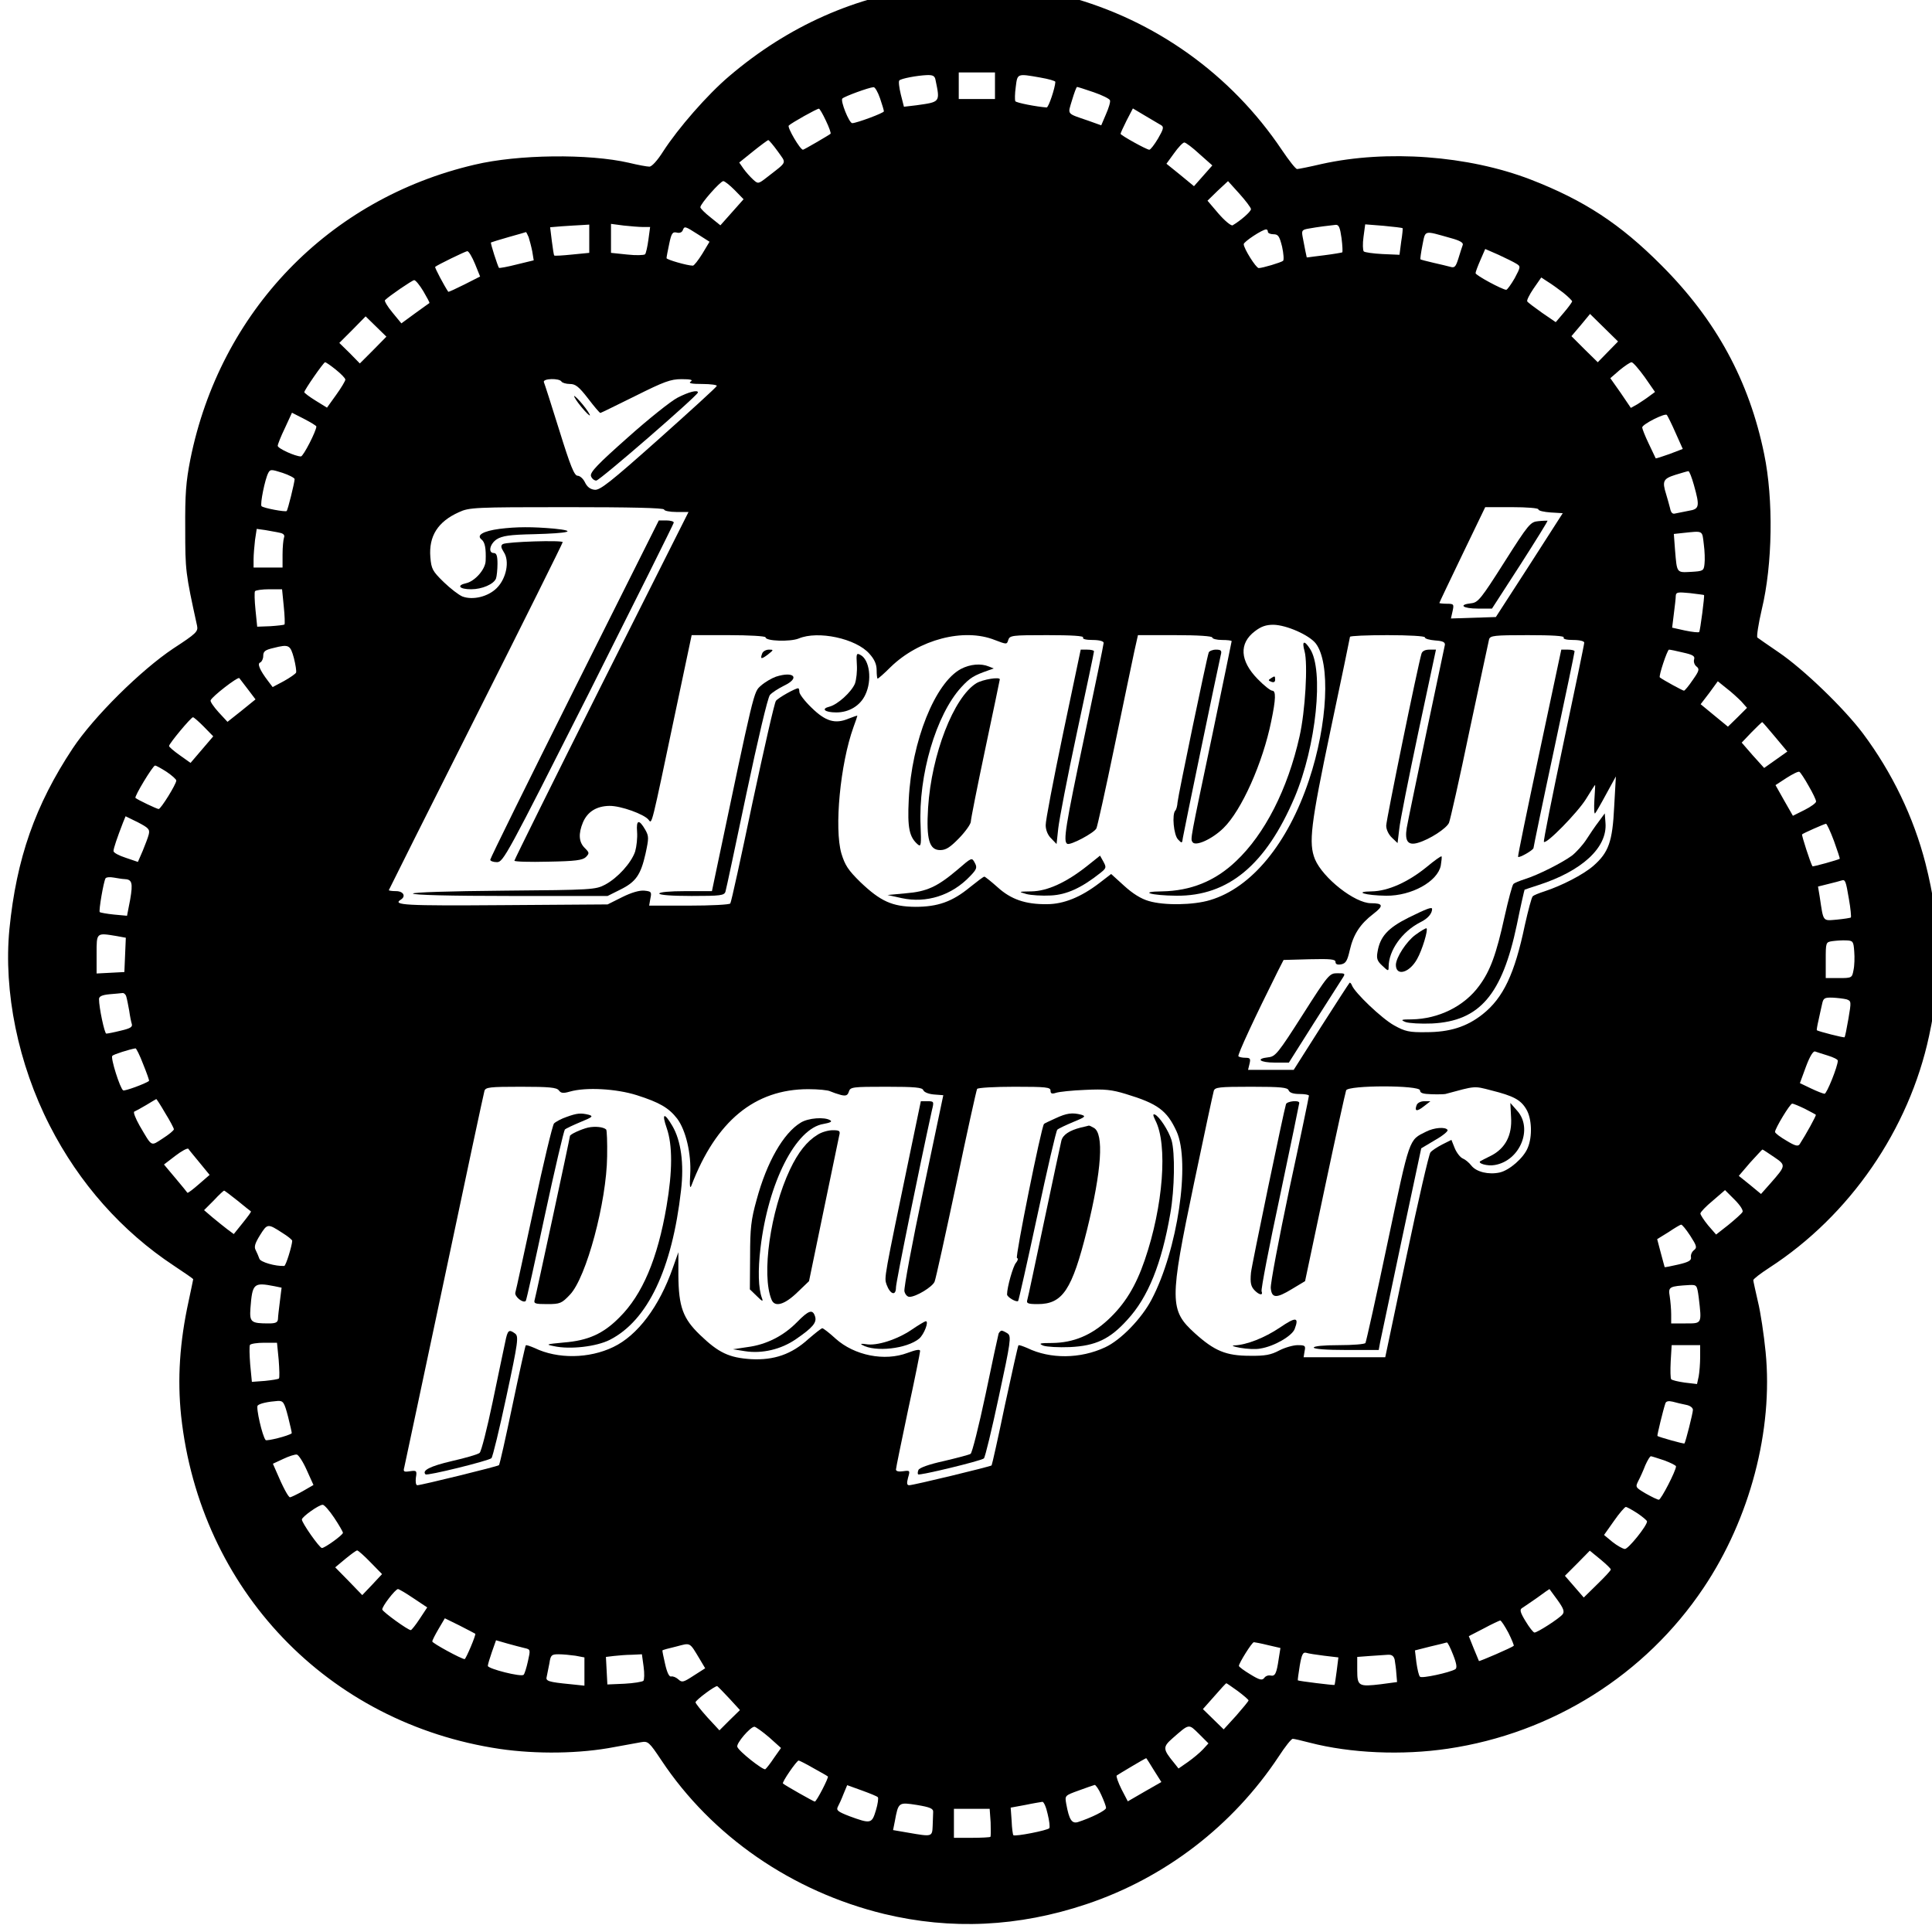 <?xml version="1.0" standalone="no"?>
<!DOCTYPE svg PUBLIC "-//W3C//DTD SVG 20010904//EN"
 "http://www.w3.org/TR/2001/REC-SVG-20010904/DTD/svg10.dtd">
<svg version="1.0" xmlns="http://www.w3.org/2000/svg"
 width="16pt" height="16pt" viewBox="0 0 16 16"
 preserveAspectRatio="xMidYMid meet">
<g transform="translate(0,16) scale(0.002,-0.002)"
fill="#000000" stroke="none">
<path d="M3851 8054 c-308 -37 -588 -162 -831 -369 -91 -77 -212 -216 -274
-312 -24 -38 -47 -63 -57 -63 -10 0 -48 7 -85 16 -165 38 -459 35 -639 -8
-604 -141 -1054 -608 -1177 -1221 -18 -92 -22 -143 -21 -287 0 -173 1 -182 49
-401 5 -24 -3 -32 -98 -94 -135 -90 -330 -283 -417 -414 -155 -234 -233 -456
-262 -748 -25 -259 36 -558 167 -814 122 -239 299 -438 514 -580 44 -29 80
-54 80 -56 0 -2 -9 -43 -19 -91 -37 -169 -47 -322 -31 -475 78 -719 607 -1273
1320 -1379 152 -22 331 -20 475 8 44 8 94 17 110 20 28 5 33 1 83 -74 209
-315 541 -544 922 -637 278 -67 557 -54 838 40 326 109 607 325 797 612 26 40
52 73 58 73 5 0 36 -7 70 -16 170 -44 383 -53 572 -25 433 64 818 306 1059
666 192 286 289 653 257 977 -7 71 -21 165 -32 209 -10 44 -19 84 -19 88 0 5
30 28 67 52 333 216 578 572 661 960 54 249 49 462 -15 714 -49 191 -138 376
-259 538 -79 105 -246 266 -349 336 -44 30 -83 57 -88 61 -4 3 4 56 18 116 45
186 49 456 10 644 -62 303 -199 555 -425 781 -171 172 -321 270 -543 356 -258
99 -593 124 -864 64 -51 -12 -97 -21 -102 -21 -6 0 -34 36 -63 79 -210 313
-526 539 -890 636 -99 26 -319 56 -403 54 -27 -1 -101 -7 -164 -15z m269 -409
l0 -55 -75 0 -75 0 0 55 0 55 75 0 75 0 0 -55z m-246 23 c19 -92 20 -90 -80
-104 l-51 -6 -13 51 c-7 29 -10 55 -6 58 8 8 72 20 113 22 26 1 34 -3 37 -21z
m433 11 c35 -6 63 -14 63 -18 -1 -25 -28 -106 -36 -106 -41 3 -125 19 -130 26
-2 5 -2 31 2 59 7 56 5 56 101 39z m-663 -86 c9 -26 16 -50 16 -54 0 -7 -114
-49 -131 -49 -13 0 -50 93 -41 102 9 9 110 46 129 47 6 1 18 -20 27 -46z m885
25 c35 -12 65 -27 67 -33 3 -6 -5 -32 -16 -57 l-20 -47 -53 19 c-93 32 -86 24
-68 85 9 30 18 55 21 55 3 0 34 -10 69 -22z m-1109 -118 c13 -27 22 -52 19
-54 -7 -6 -110 -66 -114 -66 -12 0 -66 93 -59 100 11 11 116 70 125 70 3 0 16
-22 29 -50z m1389 -19 c11 -7 8 -17 -14 -55 -15 -25 -31 -46 -36 -46 -11 0
-119 60 -119 66 0 3 11 27 25 55 l26 50 52 -31 c29 -17 58 -34 66 -39z m-1589
-107 c37 -53 43 -40 -44 -108 -36 -28 -37 -28 -57 -10 -12 11 -30 31 -40 45
l-18 26 57 46 c31 25 60 46 63 47 3 0 21 -21 39 -46z m1747 -12 l53 -47 -38
-43 -38 -43 -57 47 -57 46 32 44 c17 24 36 44 42 44 6 0 35 -22 63 -48z
m-1925 -149 l37 -38 -48 -54 -48 -54 -41 33 c-23 18 -42 37 -42 42 0 14 83
108 95 108 6 0 27 -17 47 -37z m2138 -79 c0 -10 -42 -47 -76 -67 -6 -3 -32 18
-58 48 l-46 54 42 41 43 40 47 -52 c26 -29 48 -58 48 -64z m-2740 -123 l0 -58
-71 -7 c-39 -4 -72 -6 -74 -4 -2 2 -6 29 -10 60 l-7 57 48 4 c27 2 64 4 82 5
l32 2 0 -59z m223 49 l29 0 -7 -52 c-4 -29 -10 -57 -14 -61 -5 -4 -38 -5 -74
-1 l-67 7 0 60 0 60 53 -7 c28 -3 65 -6 80 -6z m2892 -46 c4 -31 5 -57 3 -59
-2 -1 -35 -7 -75 -12 l-72 -9 -6 28 c-3 15 -8 41 -11 57 -5 27 -3 30 28 35 33
6 79 12 109 15 13 1 18 -12 24 -55z m253 41 c1 -1 -1 -26 -6 -56 l-7 -54 -70
3 c-39 2 -74 7 -78 11 -4 5 -5 32 -1 60 l7 52 76 -6 c42 -4 77 -8 79 -10z
m-2917 -26 l47 -30 -30 -50 c-17 -27 -34 -49 -39 -49 -23 0 -109 25 -109 31 0
5 5 31 11 59 9 44 14 51 31 47 11 -3 21 0 25 9 7 19 9 18 64 -17z m2359 11 c0
-5 10 -10 23 -10 20 0 25 -8 36 -52 6 -28 8 -54 4 -58 -9 -7 -85 -30 -101 -30
-11 0 -62 81 -62 99 0 10 77 61 93 61 4 0 7 -4 7 -10z m-3061 -22 c4 -13 11
-39 15 -59 l6 -37 -70 -17 c-39 -10 -72 -16 -74 -14 -5 7 -36 102 -33 105 1 1
34 11 72 22 39 11 71 20 73 21 1 0 6 -9 11 -21z m3819 -4 c37 -10 52 -19 49
-28 -3 -8 -11 -33 -18 -56 -11 -35 -16 -40 -33 -35 -12 3 -43 11 -71 17 -27 6
-52 13 -53 14 -2 1 2 28 8 59 13 64 4 61 118 29z m271 -106 c18 -11 18 -13 -7
-60 -15 -26 -31 -48 -35 -48 -15 0 -127 60 -127 69 0 5 9 29 20 54 l20 46 55
-24 c30 -14 63 -30 74 -37z m-4312 -1 l21 -52 -65 -33 c-36 -18 -66 -32 -67
-30 -15 22 -57 100 -54 103 9 8 124 64 133 65 6 0 20 -24 32 -53z m4506 -119
c20 -16 37 -33 37 -36 -1 -4 -16 -25 -34 -46 l-34 -40 -57 39 c-31 22 -59 43
-61 47 -3 4 9 28 26 53 l32 46 26 -17 c15 -9 44 -30 65 -46z m-4720 6 c15 -26
27 -47 25 -49 -2 -1 -28 -20 -60 -43 l-56 -41 -37 45 c-21 25 -34 48 -31 51
18 18 112 82 121 83 6 0 23 -21 38 -46z m4905 -251 l-42 -43 -55 54 -54 54 39
46 38 46 58 -57 58 -57 -42 -43z m-5113 7 l-55 -55 -42 43 -43 42 55 55 54 55
43 -42 43 -42 -55 -56z m-154 -81 c21 -17 39 -35 39 -41 0 -5 -17 -34 -38 -63
l-38 -53 -47 29 c-26 16 -47 32 -47 35 0 9 80 124 86 124 4 0 24 -14 45 -31z
m5419 -30 l43 -62 -23 -17 c-13 -10 -36 -25 -50 -34 l-27 -15 -42 62 -43 61
38 33 c22 18 44 33 50 33 6 0 30 -28 54 -61z m-4485 -19 c3 -5 19 -10 35 -10
23 0 37 -11 75 -60 25 -33 48 -60 51 -60 2 0 67 32 144 70 120 60 147 70 192
70 38 0 49 -3 38 -10 -11 -7 4 -10 48 -10 35 0 62 -4 60 -8 -1 -5 -110 -104
-241 -221 -200 -178 -243 -212 -265 -209 -18 2 -31 12 -40 31 -7 15 -21 27
-30 27 -14 0 -30 40 -76 188 -32 103 -61 193 -64 200 -5 15 64 17 73 2z
m-1015 -186 c0 -18 -54 -124 -64 -124 -23 0 -96 33 -96 44 0 6 13 39 30 74
l29 63 51 -26 c27 -14 50 -28 50 -31z m5628 -26 l30 -67 -55 -21 c-31 -11 -56
-19 -57 -18 -1 2 -14 29 -29 61 -15 31 -27 62 -27 67 0 13 93 60 102 52 3 -4
20 -37 36 -74z m-5718 -192 c-1 -17 -28 -127 -33 -132 -5 -5 -96 12 -104 20
-7 7 14 112 28 138 8 15 12 15 59 0 27 -9 50 -21 50 -26z m5794 -24 c25 -89
23 -100 -21 -107 -21 -4 -46 -9 -55 -11 -13 -4 -19 3 -23 23 -4 15 -11 41 -16
57 -17 54 -12 64 39 80 26 8 50 15 53 15 4 1 14 -25 23 -57z m-4264 -102 c0
-5 23 -10 50 -10 l51 0 -361 -718 c-198 -395 -360 -722 -360 -726 0 -4 63 -6
140 -4 113 2 142 6 156 19 15 16 15 18 -5 38 -24 24 -27 58 -7 106 19 44 56
67 109 68 47 1 146 -35 163 -58 14 -18 10 -32 110 443 l68 322 153 0 c84 0
153 -4 153 -9 0 -16 102 -19 137 -5 80 34 238 0 293 -63 21 -23 30 -44 30 -68
0 -19 2 -35 4 -35 3 0 27 21 54 48 117 114 303 163 431 112 50 -19 50 -19 56
0 6 19 16 20 161 20 101 0 153 -3 149 -10 -4 -6 12 -10 39 -10 28 0 46 -5 46
-12 0 -6 -36 -181 -80 -389 -79 -374 -88 -433 -71 -443 12 -8 112 45 121 64 4
8 38 161 75 340 37 179 74 355 82 393 l15 67 154 0 c96 0 154 -4 154 -10 0 -5
18 -10 40 -10 22 0 40 -2 40 -5 0 -3 -36 -175 -79 -383 -94 -447 -92 -435 -83
-449 12 -19 81 12 128 58 75 73 163 270 198 443 19 91 20 126 4 126 -7 0 -35
22 -61 49 -73 75 -77 147 -11 197 26 20 46 27 77 27 54 -1 147 -42 175 -77 62
-80 50 -334 -28 -567 -88 -263 -238 -445 -409 -496 -69 -21 -190 -23 -254 -4
-32 9 -67 31 -102 63 l-54 49 -48 -37 c-77 -59 -149 -88 -218 -88 -89 -1 -149
20 -204 70 -27 24 -52 44 -55 44 -4 0 -30 -20 -60 -44 -73 -60 -133 -81 -226
-81 -96 1 -144 23 -227 102 -51 50 -64 70 -79 119 -30 104 -5 370 50 523 9 24
16 45 16 47 0 2 -16 -4 -37 -12 -55 -23 -95 -11 -153 46 -28 27 -50 56 -50 65
0 8 -2 15 -5 15 -12 0 -82 -39 -92 -52 -6 -7 -49 -197 -97 -421 -47 -225 -88
-413 -92 -418 -3 -5 -80 -9 -171 -9 l-165 0 5 29 c6 28 4 30 -25 33 -20 2 -54
-8 -92 -27 l-60 -30 -433 -3 c-407 -3 -460 0 -423 23 22 14 10 35 -20 35 -16
0 -30 2 -30 4 0 1 162 325 360 718 198 393 360 719 360 723 0 9 -231 2 -248
-8 -9 -6 -8 -14 4 -33 25 -37 11 -109 -29 -149 -36 -36 -99 -51 -142 -35 -15
6 -50 33 -78 60 -46 45 -51 54 -55 103 -7 87 31 147 118 186 43 20 64 21 448
21 261 0 402 -3 402 -10z m3620 1 c0 -6 23 -11 51 -13 l50 -3 -138 -215 -139
-215 -93 -3 -93 -3 7 31 c6 28 5 30 -24 30 -17 0 -31 2 -31 3 0 2 43 92 95
200 l95 197 110 0 c63 0 110 -4 110 -9z m-5212 -97 c16 -3 22 -10 18 -20 -3
-9 -6 -40 -6 -70 l0 -54 -60 0 -60 0 0 34 c0 18 3 54 6 80 l7 46 36 -5 c20 -4
47 -8 59 -11z m5897 -47 c4 -29 5 -66 3 -82 -3 -29 -6 -30 -56 -33 -60 -3 -58
-6 -66 90 l-5 67 37 4 c86 9 80 12 87 -46z m-5880 -258 c4 -38 5 -72 3 -75 -3
-2 -29 -5 -59 -7 l-54 -2 -7 69 c-4 39 -5 74 -2 78 3 4 29 8 59 8 l53 0 7 -71z
m5881 47 c3 -3 -16 -149 -20 -153 -2 -3 -29 0 -58 6 l-54 12 7 57 c4 31 8 65
8 75 1 15 8 16 59 11 31 -4 58 -7 58 -8z m-1156 -175 c0 -6 19 -11 43 -13 31
-2 41 -7 40 -18 -2 -8 -36 -172 -77 -365 -40 -192 -77 -369 -81 -393 -9 -55 5
-74 46 -62 49 14 119 60 129 83 5 12 44 184 85 382 42 198 79 368 81 378 5 15
21 17 160 17 101 0 153 -3 149 -10 -4 -6 12 -10 39 -10 28 0 46 -5 46 -11 0
-7 -39 -194 -86 -416 -47 -223 -84 -407 -81 -409 10 -11 139 121 174 177 20
33 37 59 38 59 1 0 -1 -28 -3 -62 -2 -35 -1 -60 3 -56 3 3 24 39 46 80 l40 73
-7 -125 c-7 -146 -23 -190 -87 -246 -42 -36 -129 -81 -202 -105 -22 -7 -44
-16 -48 -20 -5 -4 -19 -58 -33 -120 -42 -201 -89 -301 -175 -369 -66 -52 -136
-74 -234 -74 -70 -1 -87 3 -132 28 -51 28 -164 136 -175 166 -3 8 -8 13 -10
10 -3 -3 -56 -85 -118 -182 l-113 -178 -95 0 -94 0 6 25 c5 21 3 25 -17 25
-13 0 -26 3 -29 6 -5 5 67 160 164 354 l23 45 108 3 c86 2 107 0 107 -11 0
-10 8 -13 24 -10 19 4 25 15 35 58 15 66 43 109 98 151 43 33 41 44 -10 44
-67 0 -199 104 -232 182 -27 67 -18 142 65 537 44 208 80 381 80 384 0 4 70 7
155 7 90 0 155 -4 155 -9z m-4683 -86 c7 -28 11 -54 9 -60 -2 -5 -25 -21 -50
-35 l-47 -25 -19 25 c-35 46 -46 73 -32 77 6 3 12 15 12 27 0 19 8 25 43 33
63 16 69 13 84 -42z m5752 23 c41 -9 50 -15 46 -28 -3 -10 1 -23 10 -30 13
-10 11 -18 -16 -56 -16 -24 -33 -44 -36 -44 -5 0 -86 44 -100 55 -6 4 31 115
38 115 4 0 30 -5 58 -12z m-5942 -153 l31 -41 -58 -47 -58 -46 -37 40 c-20 22
-35 44 -33 49 6 16 113 99 119 92 3 -4 19 -25 36 -47z m6183 -49 l24 -27 -39
-39 -40 -39 -56 46 -57 47 36 47 35 48 36 -29 c20 -15 47 -40 61 -54z m-6366
-105 l39 -40 -47 -55 -47 -55 -45 32 c-24 17 -44 34 -44 38 0 10 91 119 99
119 4 0 24 -18 45 -39z m6506 -42 l51 -61 -48 -34 -48 -34 -47 52 -46 53 41
43 c23 23 42 42 44 42 1 0 25 -27 53 -61z m-6660 -145 c22 -15 40 -31 40 -36
0 -15 -64 -118 -73 -118 -7 0 -87 38 -96 46 -6 5 72 134 81 134 5 0 26 -12 48
-26z m6799 -58 c17 -29 31 -58 31 -65 0 -6 -22 -22 -48 -35 l-48 -24 -36 63
-36 64 46 30 c25 16 49 28 53 25 4 -2 22 -29 38 -58z m-6873 -201 c-3 -13 -15
-43 -25 -68 l-20 -46 -50 17 c-28 9 -51 21 -51 28 0 11 15 55 39 117 l11 27
51 -25 c44 -23 50 -29 45 -50z m6978 -27 c14 -39 25 -72 24 -74 -5 -4 -111
-34 -113 -31 -8 12 -46 130 -43 132 5 5 91 43 99 44 3 1 18 -31 33 -71z
m-7080 -158 c33 -1 37 -15 25 -85 l-13 -67 -54 5 c-30 3 -56 8 -59 10 -5 5 16
127 24 140 3 5 19 6 35 3 17 -3 36 -6 42 -6z m7142 -83 c7 -39 10 -74 8 -76
-2 -2 -28 -6 -58 -9 -60 -5 -55 -11 -71 95 l-7 42 44 11 c24 6 48 12 53 14 16
5 18 0 31 -77z m-7173 -153 l38 -7 -3 -71 -3 -71 -57 -3 -58 -3 0 81 c0 89 -2
88 83 74z m7195 -64 c2 -24 1 -59 -3 -77 -6 -32 -7 -33 -60 -33 l-55 0 0 74
c0 74 0 75 28 79 15 2 41 4 57 3 28 -1 30 -4 33 -46z m-7155 -187 c3 -10 8
-36 12 -58 3 -22 8 -47 11 -56 3 -12 -8 -18 -47 -27 -28 -7 -54 -12 -59 -12
-7 0 -30 107 -30 143 0 11 12 17 43 20 23 2 47 4 54 5 6 1 14 -6 16 -15z
m7123 -11 c20 -7 20 -9 8 -80 -7 -41 -14 -75 -16 -77 -3 -3 -108 24 -115 29
-1 1 2 20 7 41 5 22 11 52 15 68 5 24 10 27 43 26 20 -1 46 -4 58 -7z m-7053
-269 c15 -37 26 -68 24 -69 -14 -11 -101 -43 -107 -39 -13 8 -53 135 -45 143
5 6 71 27 96 31 3 1 18 -29 32 -66z m6976 36 c23 -7 41 -16 41 -21 0 -23 -46
-138 -55 -137 -5 0 -31 10 -56 22 l-46 22 25 68 c16 43 30 66 38 63 6 -2 30
-10 53 -17z m-5255 -144 c9 -12 18 -13 46 -5 66 19 192 12 277 -15 94 -30 132
-52 167 -97 36 -48 59 -146 54 -231 -3 -48 -1 -62 5 -46 102 267 262 399 484
399 41 0 82 -4 91 -9 9 -4 29 -11 44 -15 21 -5 28 -2 33 14 6 19 15 20 155 20
119 0 149 -3 153 -14 4 -9 22 -16 44 -18 l39 -3 -83 -395 c-46 -217 -81 -405
-78 -417 3 -13 12 -23 21 -23 27 0 95 41 104 63 5 12 45 195 90 406 44 211 83
387 86 392 3 5 72 9 155 9 131 0 149 -2 149 -16 0 -12 5 -15 23 -9 12 4 66 10
120 12 81 4 110 1 169 -17 132 -40 170 -68 210 -155 58 -128 4 -493 -104 -697
-41 -78 -127 -167 -192 -197 -103 -48 -227 -49 -322 -3 -19 8 -35 14 -37 11
-2 -2 -27 -114 -56 -248 -28 -135 -53 -246 -55 -249 -6 -5 -324 -82 -341 -82
-10 0 -11 8 -5 31 9 30 8 31 -20 27 -19 -3 -30 0 -30 7 0 7 23 117 50 246 28
129 50 239 50 245 0 8 -17 5 -52 -8 -95 -36 -220 -11 -298 59 -26 24 -51 43
-55 43 -4 0 -29 -20 -57 -44 -70 -64 -143 -89 -238 -84 -91 6 -134 26 -211
100 -71 68 -89 117 -90 247 l0 96 -23 -65 c-56 -160 -146 -280 -247 -328 -100
-48 -230 -50 -325 -4 -19 8 -35 14 -37 11 -2 -2 -27 -114 -55 -248 -28 -134
-53 -246 -56 -248 -5 -5 -322 -83 -338 -83 -6 0 -8 14 -6 31 5 29 3 31 -24 27
-26 -4 -29 -2 -24 16 3 12 77 363 166 781 88 418 163 768 166 778 5 15 21 17
151 17 118 0 148 -3 157 -15z m3022 0 c4 -10 20 -15 45 -15 21 0 39 -3 39 -7
0 -4 -36 -178 -81 -386 -44 -209 -79 -393 -77 -411 4 -42 23 -43 87 -4 l55 33
82 388 c45 213 85 394 88 402 8 22 306 22 306 0 0 -11 12 -15 48 -16 26 -1 52
0 57 1 126 34 117 34 190 15 92 -23 122 -39 145 -78 23 -38 26 -113 6 -160
-17 -42 -76 -93 -116 -102 -46 -10 -96 2 -117 28 -10 13 -26 26 -36 30 -10 4
-25 23 -33 42 l-14 35 -38 -19 c-21 -11 -43 -25 -49 -33 -6 -7 -51 -201 -99
-430 l-88 -418 -169 0 -169 0 4 25 c5 23 2 25 -29 25 -18 0 -53 -10 -76 -22
-34 -18 -58 -23 -122 -22 -98 0 -146 20 -227 93 -106 96 -106 133 -4 621 42
201 79 373 82 383 5 15 21 17 155 17 124 0 151 -3 155 -15z m-4652 -94 c20
-32 36 -63 36 -67 0 -5 -21 -22 -46 -38 -51 -33 -43 -37 -96 53 -17 30 -27 56
-22 58 5 2 27 14 49 27 22 13 41 25 42 25 1 1 18 -25 37 -58z m6789 18 c23
-12 44 -23 46 -25 3 -2 -41 -82 -67 -122 -7 -10 -19 -7 -55 15 -26 15 -47 31
-47 36 0 14 62 117 71 117 6 0 29 -10 52 -21z m-6646 -224 l41 -50 -45 -39
c-24 -21 -45 -37 -47 -35 -1 2 -23 29 -50 61 l-47 56 47 36 c26 20 50 33 54
29 3 -5 25 -31 47 -58z m6519 24 c50 -34 50 -35 -15 -109 l-39 -44 -46 38 -46
37 47 55 c27 29 49 54 51 54 2 0 23 -14 48 -31z m-6362 -181 c28 -23 53 -43
55 -44 2 -2 -14 -23 -34 -48 l-37 -46 -27 20 c-14 11 -42 33 -61 49 l-35 30
40 40 c21 23 41 41 43 41 2 0 27 -19 56 -42z m6231 -47 c-4 -7 -30 -30 -58
-53 l-51 -40 -33 38 c-18 22 -32 44 -32 49 0 6 23 30 51 53 l51 44 40 -40 c23
-23 37 -45 32 -51z m-6046 -86 c23 -14 41 -29 41 -33 -1 -21 -26 -103 -33
-104 -36 -2 -99 16 -103 30 -3 9 -10 25 -15 35 -8 14 -3 29 18 63 30 48 32 48
92 9z m5830 -12 c27 -42 29 -49 15 -60 -8 -6 -14 -19 -12 -29 2 -13 -9 -20
-52 -30 -30 -7 -56 -12 -57 -11 0 1 -8 28 -16 59 l-15 57 47 29 c25 17 49 31
52 31 4 1 21 -20 38 -46z m-5862 -209 l29 -6 -7 -56 c-4 -32 -8 -65 -8 -74 -1
-14 -10 -18 -38 -18 -74 0 -80 5 -76 63 8 103 13 108 100 91z m5897 -46 c13
-111 14 -108 -54 -108 l-60 0 0 38 c0 20 -3 54 -6 74 -7 40 -2 42 82 47 30 1
31 0 38 -51z m-5880 -259 c3 -40 4 -74 1 -77 -3 -3 -29 -7 -58 -10 l-54 -4 -7
72 c-3 39 -4 76 -1 81 4 5 30 9 59 9 l53 0 7 -71z m5886 12 c0 -27 -3 -63 -6
-80 l-7 -32 -51 6 c-28 4 -53 10 -56 14 -3 3 -4 36 -2 74 l4 67 59 0 59 0 0
-49z m-5847 -248 c9 -36 16 -67 15 -68 -14 -11 -103 -33 -108 -28 -14 16 -41
136 -33 143 9 9 43 16 83 19 23 1 27 -5 43 -66z m5788 50 c17 -3 29 -12 29
-21 0 -13 -30 -132 -35 -139 -2 -3 -108 27 -112 31 -2 2 24 109 33 135 3 9 13
11 30 7 15 -4 39 -10 55 -13z m-5711 -270 l28 -62 -45 -26 c-25 -14 -49 -25
-52 -25 -7 0 -30 43 -57 107 l-14 32 43 20 c23 11 48 19 56 18 7 -1 26 -30 41
-64z m5621 40 c27 -10 49 -21 49 -25 0 -18 -62 -138 -71 -138 -6 0 -30 12 -55
26 -42 25 -43 26 -30 52 8 15 21 44 29 65 9 20 19 37 23 37 3 0 28 -8 55 -17z
m-5507 -238 c20 -30 36 -58 36 -62 0 -9 -75 -63 -87 -63 -10 0 -83 104 -83
118 0 11 70 61 86 61 6 1 28 -24 48 -54z m5396 19 c22 -15 40 -30 40 -34 0
-18 -78 -115 -92 -114 -9 1 -32 14 -51 29 l-35 29 41 58 c22 32 45 58 49 58 5
0 26 -12 48 -26z m-5246 -203 l48 -49 -41 -44 -41 -43 -56 58 -56 57 42 35
c23 19 45 35 49 35 4 0 29 -22 55 -49z m5136 -30 c0 -4 -25 -31 -56 -61 l-56
-55 -39 45 -39 45 52 52 51 52 44 -36 c23 -19 43 -38 43 -42z m-4958 -119 l57
-38 -31 -47 c-17 -26 -34 -47 -37 -47 -12 0 -114 74 -118 85 -3 11 54 85 65
85 4 0 33 -17 64 -38z m4737 -7 c26 -36 30 -49 21 -60 -15 -18 -104 -75 -116
-75 -5 0 -22 22 -37 47 -22 36 -25 48 -15 54 7 4 35 24 63 43 27 20 50 36 51
36 0 0 15 -20 33 -45z m-4481 -140 c4 -4 -39 -105 -44 -105 -13 0 -134 66
-134 73 0 5 12 28 26 52 l26 44 61 -30 c34 -17 63 -33 65 -34z m4278 4 c14
-28 24 -53 22 -54 -7 -7 -141 -65 -144 -63 -1 2 -11 26 -22 53 l-20 50 62 32
c33 18 64 32 68 33 4 0 19 -23 34 -51z m-4075 -63 c26 -6 26 -6 15 -55 -6 -27
-14 -53 -18 -56 -10 -10 -148 25 -148 37 0 6 8 32 17 58 l17 48 45 -13 c26 -7
58 -16 72 -19z m727 -47 l22 -37 -47 -30 c-43 -28 -49 -30 -64 -16 -9 8 -22
14 -30 12 -8 -2 -17 16 -25 52 -7 30 -12 55 -11 56 1 2 27 9 57 16 61 16 54
20 98 -53z m2352 59 l52 -12 -7 -44 c-9 -62 -15 -74 -34 -70 -9 2 -21 -2 -26
-10 -9 -11 -19 -9 -58 15 -25 15 -47 31 -47 35 0 11 54 98 62 98 3 0 30 -5 58
-12z m767 -40 c15 -38 17 -55 9 -60 -24 -14 -139 -39 -146 -31 -5 4 -11 31
-15 59 l-6 50 63 16 c35 8 66 16 69 17 4 0 15 -23 26 -51z m-534 -4 l59 -7 -7
-56 c-4 -31 -8 -57 -9 -58 -2 -2 -149 16 -152 19 -1 2 3 29 8 61 8 46 13 57
27 53 9 -3 42 -8 74 -12z m-3100 0 l37 -7 0 -58 0 -59 -57 6 c-93 9 -105 13
-99 32 2 9 7 34 11 55 5 34 9 37 38 37 18 0 49 -3 70 -6z m282 -45 c4 -28 3
-55 -1 -59 -5 -4 -40 -10 -79 -12 l-70 -3 -3 57 -3 57 33 4 c18 2 52 5 75 5
l41 2 7 -51z m3110 29 c2 -13 6 -39 7 -58 l3 -35 -67 -9 c-92 -11 -98 -8 -98
58 l0 55 53 4 c28 2 62 4 74 5 16 1 24 -5 28 -20z m-650 -130 c24 -18 44 -35
45 -39 0 -3 -23 -31 -51 -63 l-52 -57 -43 42 -43 42 47 53 c26 30 48 54 50 54
2 0 23 -15 47 -32z m-2105 -31 l44 -48 -43 -42 -42 -42 -50 54 c-27 30 -49 58
-49 62 0 9 82 70 90 67 3 -2 26 -25 50 -51z m1961 -211 c-13 -14 -41 -37 -62
-52 l-39 -27 -19 24 c-46 56 -47 65 -6 101 71 62 66 61 110 18 l39 -39 -23
-25z m-1796 50 l49 -44 -29 -41 c-15 -23 -32 -44 -36 -47 -9 -5 -111 75 -116
93 -5 14 54 83 71 83 6 -1 33 -20 61 -44z m1593 -136 l31 -49 -70 -40 -69 -40
-26 50 c-14 28 -23 54 -20 57 5 4 116 70 122 72 1 0 15 -22 32 -50z m-1409 8
c31 -17 57 -32 59 -34 5 -3 -47 -104 -54 -104 -5 0 -125 68 -132 75 -5 5 57
95 65 95 3 0 31 -14 62 -32z m266 -120 c3 -3 0 -28 -8 -54 -17 -56 -21 -57
-111 -24 -46 18 -54 24 -47 38 5 9 16 33 24 54 l15 36 61 -22 c33 -12 63 -24
66 -28z m925 10 c11 -24 20 -48 20 -54 0 -11 -64 -42 -117 -59 -25 -7 -36 10
-48 76 -6 34 -6 34 52 55 32 12 62 22 66 23 4 0 17 -18 27 -41z m-696 -71 c0
-9 -1 -35 -2 -57 -2 -46 -2 -46 -100 -29 l-64 11 7 35 c15 81 15 81 92 69 54
-9 68 -15 67 -29z m474 -8 c7 -28 10 -54 7 -59 -6 -9 -143 -36 -149 -29 -2 2
-6 29 -7 59 l-4 55 60 11 c33 7 65 12 71 13 6 1 16 -22 22 -50z m-236 -35 c1
-31 1 -58 -1 -60 -2 -2 -37 -4 -78 -4 l-73 0 0 60 0 60 74 0 74 0 4 -56z"/>
<path d="M2805 6353 c-27 -14 -120 -88 -206 -165 -123 -109 -156 -143 -152
-159 3 -10 13 -19 22 -19 14 0 421 353 421 365 0 12 -39 2 -85 -22z"/>
<path d="M2379 6355 c5 -11 24 -36 41 -55 17 -19 27 -26 21 -15 -5 11 -24 36
-41 55 -17 19 -27 26 -21 15z"/>
<path d="M2379 5148 c-192 -384 -349 -702 -349 -708 0 -5 12 -10 28 -10 26 0
42 30 380 699 193 384 352 703 352 707 0 5 -14 9 -31 9 l-31 0 -349 -697z"/>
<path d="M2068 5810 c-67 -9 -97 -26 -74 -44 14 -11 19 -36 17 -88 -1 -36 -45
-85 -81 -93 -41 -9 -28 -25 21 -25 45 0 94 21 103 45 3 9 6 37 6 61 0 32 -4
44 -15 44 -25 0 -17 38 12 57 22 14 53 19 153 21 147 4 183 13 85 23 -90 8
-156 8 -227 -1z"/>
<path d="M5402 5303 c14 -52 3 -247 -21 -353 -49 -218 -144 -404 -263 -516
-87 -83 -188 -123 -307 -125 -99 -1 -45 -17 60 -18 215 -2 371 128 490 408 89
211 122 527 63 615 -24 37 -34 32 -22 -11z"/>
<path d="M3156 5294 c-9 -24 -4 -25 24 -4 24 19 24 20 4 20 -12 0 -25 -7 -28
-16z"/>
<path d="M4402 4963 c-40 -192 -73 -363 -72 -380 0 -20 9 -42 23 -55 l22 -23
7 65 c4 36 38 214 77 395 39 182 71 333 71 338 0 4 -12 7 -28 7 l-27 0 -73
-347z"/>
<path d="M5005 5298 c-9 -26 -127 -594 -129 -620 -1 -15 -5 -30 -9 -34 -15
-15 -7 -102 11 -120 16 -17 17 -17 20 7 3 21 143 696 157 757 5 18 1 22 -20
22 -14 0 -28 -6 -30 -12z"/>
<path d="M3548 5249 c2 -28 -2 -63 -8 -80 -15 -35 -71 -86 -105 -95 -37 -9
-20 -24 28 -24 53 0 99 28 120 73 29 60 18 145 -20 165 -16 9 -18 6 -15 -39z"/>
<path d="M3979 5230 c-107 -57 -204 -299 -216 -540 -6 -119 2 -157 39 -188 12
-9 13 3 10 78 -10 209 64 461 169 575 36 39 51 48 114 70 l20 7 -20 8 c-33 14
-78 10 -116 -10z"/>
<path d="M3213 5198 c-17 -6 -45 -22 -62 -37 -31 -28 -25 -4 -193 -803 l-10
-48 -109 0 c-66 0 -109 -4 -109 -10 0 -6 51 -10 134 -10 120 0 135 2 140 18 3
9 42 193 87 407 47 222 88 397 97 407 8 10 35 27 59 39 67 32 41 61 -34 37z"/>
<path d="M5262 5191 c-11 -7 -11 -9 2 -14 10 -4 16 -1 16 8 0 17 -1 17 -18 6z"/>
<path d="M4043 5171 c-94 -58 -186 -295 -200 -516 -8 -131 5 -175 50 -175 24
0 41 11 79 50 26 27 48 58 48 68 0 10 27 146 60 302 33 156 60 285 60 287 0
11 -70 0 -97 -16z"/>
<path d="M2638 4556 c2 -25 -2 -61 -8 -82 -16 -47 -72 -109 -124 -137 -40 -21
-53 -22 -418 -25 -232 -2 -378 -7 -378 -12 0 -6 154 -10 403 -10 l403 0 52 26
c65 32 85 61 105 149 14 65 14 72 -1 99 -26 45 -38 42 -34 -8z"/>
<path d="M4500 4413 c-85 -67 -163 -103 -229 -104 -55 -1 -55 -1 -21 -11 19
-5 65 -8 101 -6 66 3 128 32 205 93 25 20 26 23 13 47 l-14 25 -55 -44z"/>
<path d="M3965 4399 c-84 -71 -127 -91 -215 -98 l-75 -7 59 -13 c102 -22 207
11 283 91 28 29 30 36 19 56 -12 22 -12 22 -71 -29z"/>
<path d="M6370 5842 c-33 -3 -40 -11 -141 -170 -97 -153 -109 -167 -137 -170
-55 -6 -35 -22 27 -22 l59 0 117 181 c64 100 115 182 113 183 -2 0 -19 0 -38
-2z"/>
<path d="M5886 5293 c-15 -49 -146 -688 -146 -712 0 -16 10 -37 24 -50 l23
-22 7 58 c3 32 39 212 79 401 l73 342 -27 0 c-18 0 -30 -6 -33 -17z"/>
<path d="M6374 4882 c-50 -235 -90 -428 -88 -430 4 -6 64 28 64 37 0 4 38 188
85 407 47 220 85 402 85 407 0 4 -12 7 -27 7 l-28 0 -91 -428z"/>
<path d="M6620 4598 c-14 -18 -37 -52 -51 -74 -15 -23 -42 -53 -60 -67 -41
-30 -140 -80 -194 -97 -22 -7 -44 -16 -48 -20 -5 -4 -21 -65 -37 -136 -34
-155 -59 -224 -105 -286 -62 -85 -168 -137 -279 -139 -45 0 -48 -2 -26 -11 14
-5 63 -8 110 -6 197 10 290 119 351 409 16 79 31 144 32 145 1 1 27 9 57 19
180 58 286 155 278 257 l-3 40 -25 -34z"/>
<path d="M5910 4412 c-78 -64 -162 -102 -230 -103 -78 -1 -26 -17 60 -18 105
-1 213 59 226 125 3 19 5 36 3 38 -2 2 -29 -17 -59 -42z"/>
<path d="M5832 4200 c-86 -43 -118 -79 -128 -142 -5 -27 -1 -38 20 -57 24 -23
26 -23 26 -5 0 68 55 146 131 185 31 15 49 36 49 55 0 10 -23 1 -98 -36z"/>
<path d="M5861 4129 c-37 -27 -80 -93 -81 -124 0 -49 56 -34 88 24 21 37 46
120 39 127 -2 2 -23 -10 -46 -27z"/>
<path d="M5394 3798 c-102 -160 -113 -173 -142 -176 -55 -6 -35 -22 27 -22
l58 0 103 163 c57 89 110 172 118 185 14 21 13 22 -20 22 -33 0 -37 -4 -144
-172z"/>
<path d="M3771 3238 c-112 -539 -110 -527 -100 -557 15 -41 39 -49 39 -12 0
22 98 502 149 734 9 36 8 37 -18 37 l-28 0 -42 -202z"/>
<path d="M2346 3375 c-21 -7 -45 -20 -52 -27 -6 -7 -44 -164 -83 -348 -40
-184 -74 -343 -77 -352 -5 -16 32 -46 43 -35 3 3 38 162 79 354 41 191 79 352
83 356 4 4 34 18 65 31 49 20 54 24 34 30 -33 8 -48 7 -92 -9z"/>
<path d="M4370 3369 c-24 -11 -46 -21 -47 -23 -11 -11 -120 -552 -112 -555 6
-2 4 -10 -4 -20 -12 -13 -37 -101 -37 -131 0 -11 39 -34 46 -27 2 2 38 161 79
352 41 192 78 352 83 357 5 5 35 19 66 32 49 20 54 24 34 30 -38 10 -61 7
-108 -15z"/>
<path d="M4784 3361 c52 -100 33 -355 -44 -579 -37 -108 -82 -182 -152 -247
-69 -64 -143 -95 -231 -96 -52 0 -58 -2 -37 -11 14 -5 63 -8 110 -6 107 5 166
33 238 113 86 93 142 232 178 440 18 102 20 253 5 304 -12 39 -50 98 -69 106
-9 3 -8 -3 2 -24z"/>
<path d="M2761 3328 c24 -70 24 -177 -1 -323 -37 -217 -100 -366 -195 -460
-67 -68 -130 -96 -230 -104 -74 -7 -77 -8 -42 -15 67 -15 177 -2 232 26 157
80 258 293 295 619 13 110 0 206 -36 267 -34 58 -45 53 -23 -10z"/>
<path d="M3315 3351 c-71 -43 -140 -163 -182 -319 -23 -82 -27 -118 -27 -234
l-1 -137 29 -28 c23 -23 27 -24 21 -8 -15 40 -17 115 -6 207 32 271 146 496
261 514 28 5 37 10 28 15 -23 15 -92 10 -123 -10z"/>
<path d="M2435 3331 c-29 -7 -75 -28 -75 -35 0 -7 -141 -662 -146 -678 -5 -16
2 -18 52 -18 53 0 60 3 94 39 68 71 152 385 154 573 1 58 -1 108 -4 111 -12
11 -47 14 -75 8z"/>
<path d="M4475 3331 c-47 -12 -74 -30 -80 -54 -3 -12 -35 -161 -71 -332 -36
-170 -67 -318 -70 -327 -5 -15 2 -18 43 -18 103 0 142 58 204 307 61 247 71
400 28 423 -10 6 -19 10 -21 9 -2 -1 -16 -4 -33 -8z"/>
<path d="M3385 3301 c-43 -26 -80 -72 -114 -144 -81 -171 -119 -437 -76 -539
13 -32 53 -21 106 30 l49 47 60 290 c33 160 62 300 65 313 5 19 2 22 -27 22
-18 0 -47 -8 -63 -19z"/>
<path d="M3300 2525 c-56 -57 -127 -93 -205 -103 l-60 -9 50 -8 c70 -11 149 7
211 50 70 48 87 69 79 94 -10 31 -26 26 -75 -24z"/>
<path d="M3775 2494 c-60 -41 -145 -68 -189 -60 -19 3 -25 2 -16 -3 54 -31
185 -16 236 26 21 18 42 74 27 72 -5 -1 -30 -16 -58 -35z"/>
<path d="M2092 2443 c-6 -27 -29 -138 -52 -248 -23 -110 -47 -205 -54 -211 -6
-6 -58 -21 -115 -34 -90 -21 -125 -39 -109 -55 6 -7 261 56 273 67 5 5 33 120
62 256 49 228 51 248 36 260 -26 19 -31 15 -41 -35z"/>
<path d="M4135 2478 c-2 -7 -27 -121 -54 -252 -28 -132 -56 -243 -62 -246 -6
-4 -56 -17 -111 -30 -60 -13 -102 -28 -105 -37 -3 -7 -4 -16 -1 -18 5 -6 261
56 272 66 5 4 33 120 62 256 49 227 52 249 37 261 -9 6 -21 12 -25 12 -5 0
-10 -6 -13 -12z"/>
<path d="M5325 3428 c-8 -23 -143 -672 -145 -698 -4 -43 0 -58 16 -74 19 -19
35 -21 28 -3 -3 8 31 185 76 394 44 209 80 383 80 386 0 13 -51 7 -55 -5z"/>
<path d="M5866 3424 c-10 -26 1 -28 30 -5 l27 21 -26 0 c-14 0 -28 -7 -31 -16z"/>
<path d="M6257 3374 c5 -75 -24 -129 -82 -159 -22 -11 -42 -21 -45 -23 -14 -9
30 -22 60 -16 104 18 159 151 92 225 l-28 32 3 -59z"/>
<path d="M5905 3314 c-72 -36 -66 -19 -159 -458 -47 -224 -89 -412 -92 -417
-3 -5 -52 -9 -110 -9 -63 0 -104 -4 -104 -10 0 -6 52 -10 135 -10 l134 0 6 33
c4 17 43 205 88 417 l82 385 57 34 c32 18 55 37 52 42 -8 14 -56 10 -89 -7z"/>
<path d="M5300 2503 c-64 -43 -138 -72 -189 -74 -14 -1 -3 -5 24 -10 28 -5 66
-7 84 -3 57 9 131 52 142 81 19 50 5 51 -61 6z"/>
</g>
</svg>
